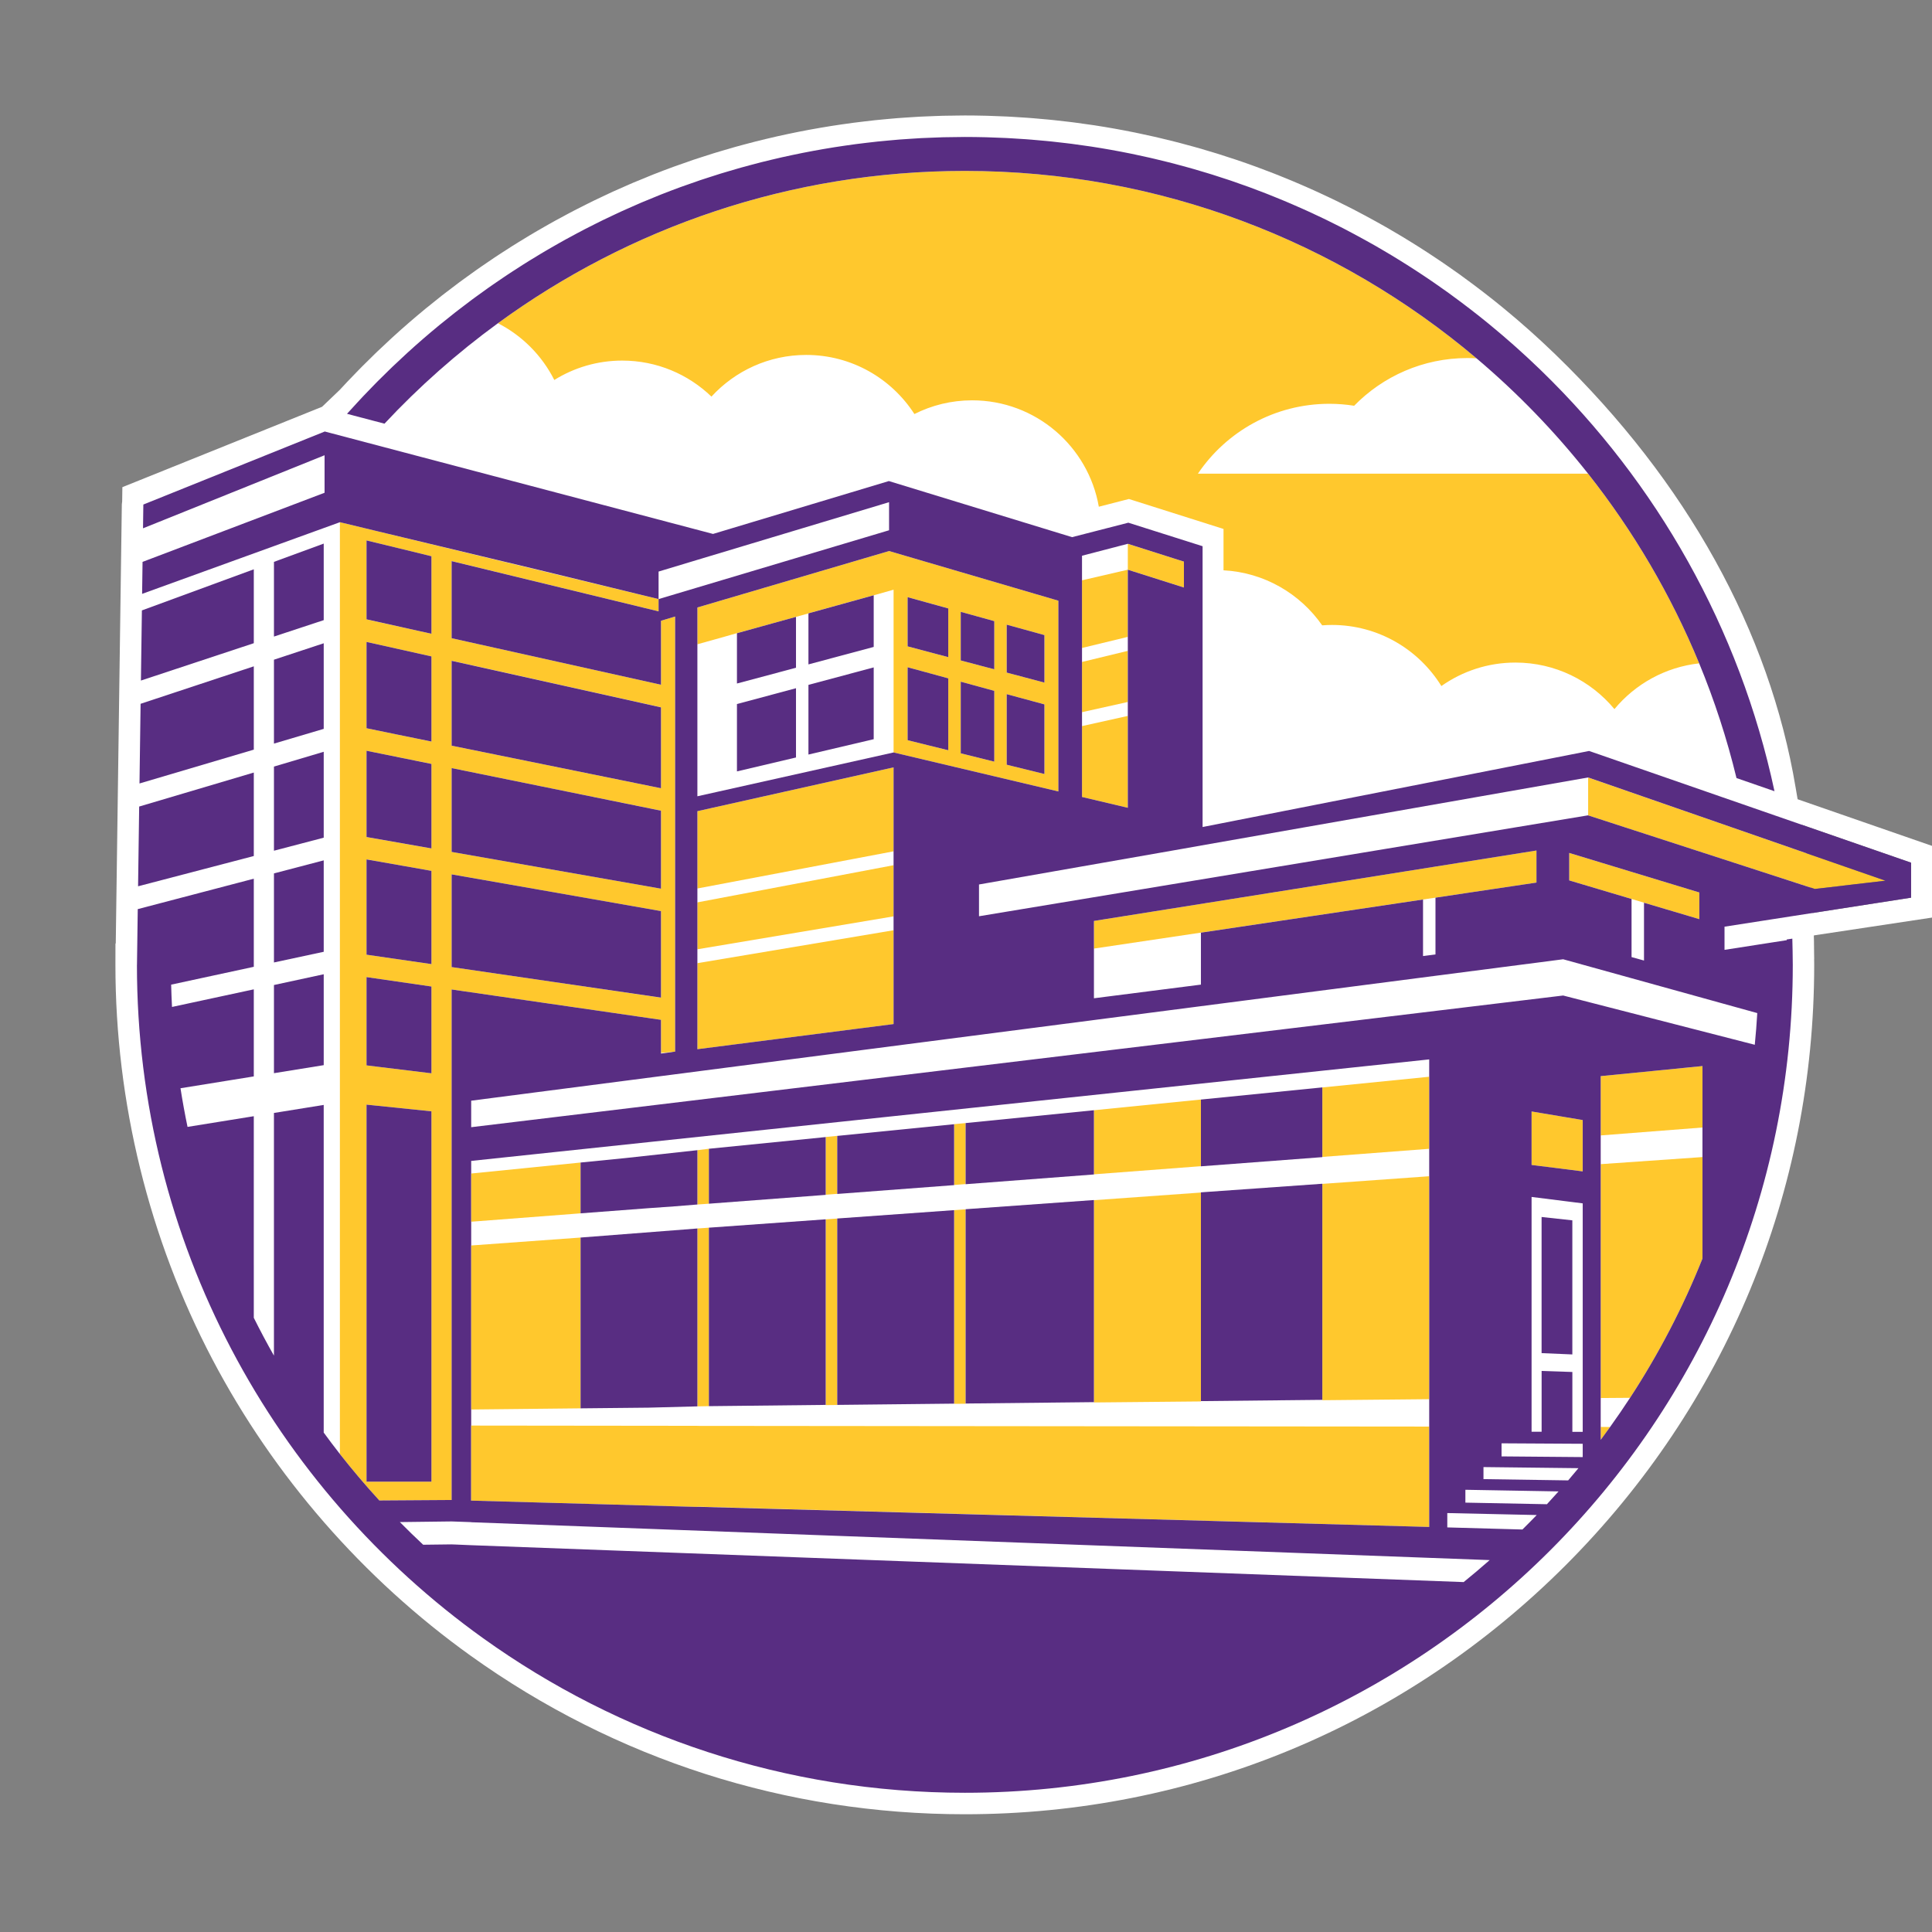 <?xml version="1.0" encoding="UTF-8"?>
<svg id="Layer_1" data-name="Layer 1" xmlns="http://www.w3.org/2000/svg" viewBox="0 0 360 360">
  <rect x="0" y="0" width="360" height="360" fill="#808080" stroke="none"/>
  <defs>
    <style>
      .cls-1 {
        fill: #582d82;
      }

      .cls-2 {
        fill: #fff;
      }

      .cls-3 {
        fill: #ffc82d;
      }
    </style>
  </defs>
  <path class="cls-2" d="M338.047,178.685l-.009-.608-.006-.375c-.003-.175-.006-.35-.006-.524,0-10.48-1.792-20.872-2.979-27.748-.163-.947-.316-1.835-.454-2.656-4.864-29.141-20.312-57.024-44.673-80.634l-.051-.05-.089-.087c-.702-.678-1.408-1.346-2.12-2.009l-.088-.082-.337-.314c-.675-.624-1.355-1.242-2.04-1.855l-.412-.366-.114-.101c-.679-.601-1.362-1.199-2.051-1.789l-.307-.26-.185-.156c-.718-.609-1.438-1.215-2.167-1.812l-.019-.015-.04-.032c-2.265-1.853-4.685-3.718-7.175-5.528l-.283-.207c-.167-.123-.334-.245-.502-.366-.609-.437-1.223-.865-1.838-1.293l-.187-.13c-.301-.21-.603-.42-.906-.628-.578-.396-1.161-.786-1.745-1.174-.412-.274-.825-.546-1.239-.816-.563-.367-1.128-.73-1.695-1.09-.448-.284-.899-.563-1.35-.843-.549-.34-1.098-.68-1.651-1.013-.401-.242-.806-.479-1.211-.717l-.273-.16-.372-.219c-.4-.236-.8-.472-1.204-.703-.552-.316-1.11-.625-1.667-.934l-.238-.132c-.701-.389-1.406-.773-2.114-1.151-.71-.38-1.421-.759-2.138-1.128-.309-.159-.619-.314-.93-.469l-.414-.207c-.631-.318-1.263-.635-1.899-.944-.381-.185-.765-.367-1.148-.548l-.257-.122c-.629-.298-1.26-.594-1.894-.884-.467-.214-.936-.424-1.405-.634-.655-.292-1.313-.579-1.972-.863-.449-.193-.899-.386-1.351-.575-.711-.298-1.426-.588-2.143-.876l-.35-.141c-.288-.116-.576-.232-.866-.346-.862-.338-1.729-.665-2.599-.988l-.308-.116c-.162-.062-.325-.123-.488-.183-1.173-.429-2.351-.843-3.5-1.233l-.227-.075-.113-.037c-1.062-.357-2.123-.702-3.157-1.025-.211-.066-.423-.13-.636-.194l-.353-.107c-.851-.26-1.703-.515-2.56-.762-.299-.086-.599-.169-.899-.253l-.253-.07c-.816-.228-1.635-.45-2.456-.665-.394-.103-.789-.205-1.185-.305-.837-.212-1.676-.416-2.518-.614l-.265-.063c-.282-.067-.565-.134-.848-.198-.923-.211-1.85-.411-2.78-.605l-.327-.07c-.178-.038-.357-.076-.536-.113-2.507-.51-5.041-.961-7.531-1.343l-.25-.036-.135-.019c-1.128-.17-2.255-.328-3.35-.469-.203-.026-.407-.05-.61-.075l-.339-.041c-.941-.116-1.884-.225-2.831-.323-.323-.034-.647-.065-.972-.097l-.153-.015c-.904-.088-1.81-.169-2.719-.241-.383-.031-.766-.061-1.15-.089-.931-.068-1.866-.126-2.802-.178l-.332-.019c-.238-.014-.476-.027-.715-.039-1.056-.051-2.115-.09-3.175-.121l-.261-.009-.414-.013c-1.429-.035-2.72-.052-3.948-.052-.538,0-1.074.01-1.61.019l-.689.012-.615.007c-.414.004-.828.008-1.241.019-.545.014-1.087.037-1.63.06l-.595.025-.565.021c-.474.018-.948.035-1.421.06-.559.029-1.116.066-1.673.104l-.504.034-.46.03c-.516.033-1.031.067-1.545.107-.591.046-1.18.101-1.768.155l-.375.035-.3.028c-.571.052-1.143.105-1.712.165-.662.069-1.321.147-1.979.226l-.133.016c-.672.08-1.343.159-2.012.247-.696.092-1.39.191-2.083.291-.672.098-1.343.197-2.013.303-.684.108-1.367.222-2.048.339-.674.116-1.348.235-2.02.36-.67.124-1.339.252-2.006.384-.677.134-1.352.275-2.027.418-.657.14-1.313.281-1.967.428-.682.154-1.363.315-2.042.478l-.077.018c-.612.147-1.224.294-1.834.448-.695.176-1.386.361-2.077.546l-.356.095c-.495.132-.991.264-1.483.403-.654.183-1.304.376-1.954.569l-.188.056-.476.14c-.42.123-.839.247-1.256.375-.685.211-1.365.433-2.045.654l-.247.08-.52.167c-.342.11-.684.219-1.023.334-.932.314-1.857.643-2.78.974l-.39.137c-.208.072-.415.144-.621.22-1.252.458-2.515.938-3.756,1.428-.175.069-.349.141-.522.213l-.332.136c-.958.385-1.915.774-2.864,1.177-.267.114-.533.231-.799.348l-.448.197c-.812.353-1.623.707-2.428,1.073-.306.139-.61.282-.914.425l-.434.204c-.763.356-1.524.713-2.28,1.08-.344.167-.686.338-1.028.51l-.352.176c-.736.367-1.472.736-2.202,1.115-.392.203-.781.41-1.17.617l-.203.108c-.723.384-1.443.77-2.16,1.165-.454.25-.906.504-1.357.758-.713.402-1.424.809-2.13,1.221-.441.258-.881.518-1.319.78-.712.425-1.42.856-2.124,1.292-.424.262-.847.525-1.268.791-.715.452-1.424.91-2.131,1.373l-.174.114c-.343.225-.686.449-1.027.677-.727.485-1.447.979-2.165,1.476l-.311.215c-.265.183-.531.366-.794.552-.752.53-1.496,1.069-2.239,1.612l-.337.245c-.213.155-.427.309-.638.466-.806.598-1.603,1.208-2.398,1.822l-.291.223c-.154.117-.308.235-.46.354-.924.722-1.883,1.491-2.85,2.284l-.07.056-.167.135c-2.061,1.696-4.112,3.473-6.096,5.281-.093.084-.184.17-.276.256l-.167.156c-.909.835-1.706,1.581-2.437,2.281-.174.167-.346.336-.518.505l-.305.299c-.666.648-1.331,1.298-1.986,1.957-.227.228-.451.459-.675.69l-.307.315c-.589.603-1.176,1.208-1.755,1.82-.279.295-.554.592-.83.89l-.237.255c-.121.13-.241.261-.362.391l-3.323,3.178-1.234.497-33.508,13.489-2.469.994-.037,2.661-.063.52-.061,4.43-.087,6.255-.082,5.959-.043,3.082-.181,13.071-.06,4.33-.205,14.846-.059,4.3-.206,14.858-.059,4.257-.086,6.214-.003.239h-.055l-.008,4c0,25.581,6.249,50.995,18.072,73.494,11.442,21.774,28.083,40.872,48.125,55.231,26.966,19.322,58.806,29.535,92.078,29.535,42.275,0,82.019-16.463,111.912-46.355,29.893-29.893,46.355-69.637,46.355-111.912,0-.37-.006-.739-.012-1.107Z"/>
  <g>
    <path class="cls-2" d="M47.292,163.734v16.417l-15.401,3.325c.034,1.39.088,2.776.161,4.156l15.24-3.281v16.225l-13.659,2.205c.379,2.42.817,4.821,1.312,7.201l12.347-1.992-.002,27.767.002 0v9.794c1.19,2.388,2.441,4.741,3.754,7.054v-45.22l9.273-1.496v61.049c.984,1.345,1.984,2.679,3.012,3.99V97.313l-.007-.002-36.843,13.347-.043,3.082,20.854-7.659v13.768l-21.034,6.963-.06,4.33,21.094-6.982v15.525l-21.3,6.304-.059,4.3,21.359-6.335v15.553l-21.565,5.64-.059,4.257,21.624-5.669ZM51.047,104.696l9.273-3.405v14.262l-9.273,3.061v-13.919ZM51.047,122.925l9.273-3.061v15.95l-9.273,2.746v-15.635ZM51.047,142.842l9.273-2.759v16.006l-9.273,2.43v-15.676ZM51.047,162.746l9.273-2.43v17.035l-9.273,1.99v-16.595ZM51.047,183.542l9.273-2.004v16.939l-9.273,1.496v-16.431Z"/>
    <path class="cls-2" d="M276.424,275.611l15.781.237c.645-.753,1.285-1.51,1.915-2.277l-17.696-.204v2.244Z"/>
    <path class="cls-2" d="M319.099,186.461l-27.826-7.716-203.473,26.354v4.937l203.473-24.537,35.706,9.179c.196-1.957.346-3.927.465-5.905l-6.962-1.928-1.383-.385Z"/>
    <path class="cls-2" d="M87.799,283.627l-3.644-.128-9.643.119c1.417,1.437,2.865,2.843,4.339,4.222l5.262-.065.748.026,2.806.12,185.064,6.879c1.645-1.332,3.26-2.698,4.846-4.097l-189.777-7.054v-.021Z"/>
    <path class="cls-2" d="M269.682,284.61l14.002.391c.899-.888,1.787-1.786,2.663-2.696l-16.665-.367v2.672Z"/>
    <path class="cls-2" d="M273.053,279.993l15.193.297c.73-.787,1.451-1.583,2.164-2.386l-17.357-.305v2.394Z"/>
    <polygon class="cls-2" points="294.916 269.028 279.795 268.943 279.795 271.379 294.916 271.508 294.916 269.028"/>
    <path class="cls-2" d="M285.388,266.784h1.871v-11.328l5.729.192v11.157h1.929v-42.576l-9.529-1.197v43.752ZM287.252,226.768l5.73.624v24.988l-5.73-.245v-25.367Z"/>
    <path class="cls-2" d="M357.278,156.673l-7.544-2.618-6.872-2.384-15.158-5.26-4.134-1.432c-0-.001-.001-.002-.001-.003l-25.442-8.828-.846-.293-.917-.318-.946.186-36.583,7.198-13.82,2.719-17.033,3.351v-50.428l-2.816-.892-13.835-4.382-.978-.31-.991.255-4.614,1.185-4.896,1.258-33.177-10.157-1.038-.318-1.04.313-4.346,1.307-27.451,8.255-1.94-.512-4.37-1.153-33.588-8.862-21.257-5.608c-.001.001-.001.001-.002.002l-5.825-1.531h0l-.011-.003-1.146-.301c.001-.001.001-.001.002-.002l-4.38-1.162-33.508,13.489-.063,4.579,33.807-13.609,72.344,19.087,32.764-9.853,34.14,10.452,10.484-2.693,13.835,4.382v52.323l72.021-14.171,59.998,20.818v6.519l-34.763,5.408v4.317l6.342-.987v-.002l1.696-.262,3.557-.553c-.001-.042-.002-.087-.003-.128l1.043-.157,26.025-3.925v-13.361l-2.722-.945Z"/>
    <path class="cls-2" d="M87.799,218.668l20.382-2.049,8.379-.833,13.387-1.468v-0l2.143-.264,21.766-2.18v10.772l-21.766,1.646-2.143.149-4.267.342-4.813.342-12.685.962-20.382,1.56v4.427l20.382-1.477,21.766-1.689,2.143-.149,21.766-1.56v34.583l-21.766.235-2.143.04v-0l-9.081.238-12.685.128-20.382.214v2.998l42.148.046v.012l136.363.128v-5.104l-19.91.19v-40.311l19.91-1.424v-5.112l-19.91,1.513v-12.945l19.91-1.996v-3.229l-178.512,18.916v2.348ZM223.773,204.886l22.623-2.266v12.995l-22.623,1.71v-12.44ZM223.773,222.177l22.623-1.603v40.268l-22.623.235v-38.9ZM203.842,206.877l19.929-1.996v12.423l-19.929,1.513v-11.941ZM203.842,223.637l19.929-1.424v38.925l-19.929.191v-37.691ZM179.929,209.267l23.909-2.394v11.969l-23.909,1.817v-11.392ZM179.929,225.319l23.909-1.71v37.661l-23.909.256v-36.207ZM177.792,209.471l2.133-.203v11.368l-2.133.165v-11.33ZM177.792,225.494l2.133-.153v36.229l-2.133.013v-36.089ZM153.863,211.862l2.145-.216v.015l21.778-2.179v11.349l-21.785,1.646v-.021l-2.137.165v-10.758ZM153.863,227.211l2.137-.152v-.008l21.785-1.56v36.057l-21.778.235v.016l-2.145.026v-34.614Z"/>
    <path class="cls-2" d="M298.271,224.652v-7.729l18.957-1.322v-5.506l-18.957,1.475v-11.045l-.003 0v67.765c.001-.001.002-.002.003-.003v-2.394l1.746.003c1.28-1.782,2.518-3.595,3.72-5.435l-5.466.04v-35.85Z"/>
    <polygon class="cls-2" points="129.948 179.472 166.503 173.338 166.503 170.752 129.948 176.886 129.948 179.472"/>
    <polygon class="cls-2" points="210.151 101.337 218.758 104.064 220.597 104.647 220.597 104.643 218.765 104.066 210.152 101.33 201.617 103.553 201.617 108.134 210.151 106.155 210.151 101.337"/>
    <polygon class="cls-2" points="165.666 93.592 165.607 93.592 129.948 104.322 122.718 106.502 122.718 111.632 165.666 98.808 165.666 93.592"/>
    <polygon class="cls-2" points="60.48 91.819 60.48 84.829 26.65 98.445 26.564 104.7 60.48 91.819"/>
    <polygon class="cls-2" points="210.151 150.511 210.152 150.511 210.152 106.16 220.597 109.473 220.597 109.465 210.151 106.155 210.151 118.672 201.617 120.74 201.617 123.345 210.151 121.277 210.151 130.806 201.617 132.702 201.617 135.297 210.151 133.402 210.151 150.511"/>
    <polygon class="cls-2" points="129.948 168.144 166.503 161.219 166.503 158.633 129.948 165.558 129.948 168.144"/>
    <polygon class="cls-2" points="304.017 178.339 306.335 178.981 306.335 168.208 311.834 169.839 304.017 167.511 304.017 178.339"/>
    <polygon class="cls-2" points="203.842 171.606 203.839 171.607 203.839 186.013 223.773 183.469 223.773 173.787 265.161 167.61 265.161 178.147 267.48 177.848 267.48 167.268 273.578 166.353 203.842 176.753 203.842 171.606"/>
    <polygon class="cls-2" points="182.423 170.73 295.926 151.922 295.926 149.378 295.926 144.876 343.918 161.531 295.93 144.868 224.689 157.393 220.597 158.12 182.423 164.81 182.423 170.73"/>
    <polygon class="cls-2" points="162.742 110.936 162.665 110.948 150.642 114.282 150.642 114.289 162.675 110.954 162.742 110.936"/>
    <path class="cls-2" d="M162.802,110.926v9.619l-12.161,3.256v-9.498l-2.318.641-.001 0v9.479l-11.002,2.937v-9.372l6.772-1.879-6.779,1.869-2.319.662-5.047,1.411v28.32l36.556-8.165v-30.329l-3.702,1.047ZM148.322,141.146l-11.002,2.594v-12.551l11.002-2.95v12.907ZM162.802,137.738l-12.161,2.861v-12.983l12.161-3.255v13.377Z"/>
    <g>
      <path class="cls-2" d="M181.144,74.595c-3.871,0-7.524.923-10.761,2.553-4.265-6.622-11.697-11.011-20.159-11.011-6.989,0-13.278,2.993-17.659,7.766-4.31-4.154-10.167-6.713-16.626-6.713-4.647,0-8.982,1.326-12.655,3.615-2.287-4.545-5.978-8.256-10.501-10.577-7.626,5.564-14.709,11.83-21.14,18.716l21.257,5.608,33.588,8.862,4.37,1.153,1.94.512,27.451-8.255,4.346-1.307,1.04-.313,1.038.318,33.177,10.157,4.896-1.258c-1.963-11.262-11.78-19.825-23.604-19.825Z"/>
      <path class="cls-2" d="M252.324,75.605c-1.503-.236-3.041-.365-4.609-.365-10.202,0-19.199,5.165-24.507,13.026h72.711c-6.194-7.845-13.164-15.049-20.794-21.497-.56-.032-1.123-.052-1.69-.052-8.276,0-15.753,3.406-21.111,8.888Z"/>
      <polygon class="cls-2" points="327.704 146.411 342.862 151.671 342.862 151.67 330.649 147.432 329.494 147.031 327.704 146.411"/>
      <path class="cls-2" d="M300.825,132.131c-4.396-5.298-11.029-8.672-18.452-8.672-5.138,0-9.894,1.622-13.795,4.374-4.223-6.83-11.777-11.383-20.398-11.383-.611,0-1.214.03-1.814.075-4.099-5.887-10.768-9.851-18.385-10.256v42.723l17.033-3.351,13.82-2.719,36.583-7.198.946-.186.917.318.846.293,25.442,8.828c-1.78-7.352-4.116-14.489-6.95-21.37-6.337.7-11.93,3.868-15.794,8.524Z"/>
    </g>
  </g>
  <g>
    <path class="cls-3" d="M246.367,116.525c.599-.045,1.203-.075,1.814-.075,8.62,0,16.175,4.553,20.398,11.383,3.902-2.752,8.658-4.374,13.795-4.374,7.422,0,14.055,3.375,18.452,8.672,3.864-4.656,9.457-7.825,15.794-8.524-5.261-12.771-12.259-24.649-20.7-35.34h-72.711c5.308-7.861,14.305-13.026,24.507-13.026,1.568,0,3.106.129,4.609.365,5.358-5.482,12.835-8.888,21.111-8.888.568,0,1.131.02,1.69.052-25.763-21.773-59.038-34.919-95.33-34.919-32.502,0-62.572,10.545-87.011,28.377,4.523,2.321,8.214,6.032,10.501,10.577,3.673-2.289,8.008-3.615,12.655-3.615,6.458,0,12.316,2.559,16.626,6.713,4.381-4.772,10.67-7.766,17.659-7.766,8.462,0,15.894,4.389,20.159,11.011,3.237-1.63,6.89-2.553,10.761-2.553,11.823,0,21.64,8.564,23.604,19.825l4.614-1.185.991-.255.978.31,13.835,4.382,2.816.892v7.705c7.617.405,14.286,4.369,18.385,10.256Z"/>
    <polygon class="cls-3" points="108.182 216.62 87.799 218.668 87.783 218.67 87.783 227.649 87.799 227.648 108.182 226.088 108.182 216.62"/>
    <polygon class="cls-3" points="108.182 230.598 87.799 232.075 87.783 232.076 87.783 262.638 87.799 262.638 108.182 262.424 108.182 230.598"/>
    <polygon class="cls-3" points="129.948 265.681 87.799 265.635 87.795 265.635 87.774 265.635 87.774 279.617 87.795 279.617 129.948 280.794 129.948 280.769 129.948 280.741 266.311 284.524 266.311 265.822 129.948 265.694 129.948 265.681"/>
    <path class="cls-3" d="M84.156,184.376l27.405,3.97,11.614,1.683v6.161l2.485-.219.144-.013v-81.075l-.007.002-1.849.552-.773.231v11.928l-.008-.002-35.812-7.962-3.199-.711v-14.374l38.556,9.367v-2.284l-.121-.029-52.253-12.608-7.006-1.69v173.626c2.339,2.982,4.793,5.871,7.35,8.663l13.474-.089v-95.126ZM84.156,138.945v-15.826l39.019,8.675v15.089l-39.019-7.937v-.002ZM84.156,143.123l16.967,3.451,22.052,4.486v14.535l-.007-.001-39.011-6.851v-15.62ZM84.156,162.926v-.007l16.39,2.879,22.621,3.973.007.001v16.127l-20.608-3.01-18.411-2.689v-17.274ZM80.391,276.087h-12.095v-70.254l1.918.198,10.176,1.048v69.008ZM80.391,199.996l-9.778-1.194-2.317-.283v-16.451l12.095,1.753v16.174ZM80.391,179.646l-12.095-1.754v-17.765l7.066,1.254,5.029.892v17.373ZM80.391,142.347v15.75l-12.095-2.123v-16.081l1.64.332,10.455,2.114v.009ZM80.391,138.174v.011l-6.122-1.261-5.973-1.23v-16.081l5.418,1.209,6.677,1.49v15.862ZM80.391,118.09l-2.273-.503-9.822-2.173v-14.72l6.069,1.482,6.026,1.471v14.443Z"/>
    <path class="cls-3" d="M129.948,113.192v6.861l5.047-1.411,2.319-.662,6.779-1.869,4.23-1.166.001-0,2.318-.641.001-0v-.021l12.023-3.334.078-.012.059-.009.001-0,3.702-1.047v30.329l30.71,7.267v-35.545l-31.548-9.255-35.718,10.516ZM187.587,116.398l.001 0,7.026,1.942.008.002v8.849l-.008-.002-3.861-1.021-3.165-.837v-8.934ZM187.587,129.351l.001 0,5.07,1.371,1.964.531v12.974l-.008-.002-6.092-1.499-.935-.23v-13.145ZM179.013,114.004l6.255,1.731v8.977l-2.74-.721-3.515-.925v-9.062ZM179.013,127.021l.007.002,6.248,1.708v13.188l-1.487-.366-4.768-1.173v-13.359ZM169.114,111.268l7.58,2.095v9.084l-7.574-2.008-.006-.002v-9.169ZM169.114,124.328l3.223.882,4.357,1.192v13.401l-3.843-.954-3.731-.926-.006-.001v-13.594Z"/>
    <polygon class="cls-3" points="129.948 165.558 166.503 158.633 166.503 142.987 129.948 151.152 129.948 165.558"/>
    <polygon class="cls-3" points="129.948 176.886 166.503 170.752 166.503 161.219 129.948 168.144 129.948 176.886"/>
    <polygon class="cls-3" points="129.948 195.438 129.948 195.503 166.503 190.822 166.503 173.338 129.948 179.472 129.948 195.438"/>
    <polygon class="cls-3" points="298.271 209.271 298.271 211.569 317.228 210.095 317.234 210.094 317.234 198.65 317.228 198.65 307.945 199.565 298.271 200.519 298.271 200.525 298.271 206.462 298.271 209.271"/>
    <path class="cls-3" d="M317.228,215.601l-18.957,1.322v43.579l5.466-.04c5.313-8.135,9.849-16.82,13.498-25.954v-18.908l-.006 0Z"/>
    <polygon class="cls-3" points="210.151 101.337 210.151 106.155 220.597 109.465 220.606 109.468 220.606 104.65 220.597 104.647 218.758 104.064 210.151 101.337"/>
    <polygon class="cls-3" points="132.091 224.293 132.091 214.055 129.948 214.319 129.948 214.319 129.948 224.442 132.091 224.293"/>
    <polygon class="cls-3" points="156.008 222.455 156.008 211.66 156.008 211.646 153.863 211.862 153.863 222.62 156 222.455 156.008 222.455"/>
    <polygon class="cls-3" points="179.925 209.268 177.792 209.471 177.792 220.802 179.925 220.636 179.925 209.268"/>
    <polygon class="cls-3" points="223.771 204.881 203.842 206.877 203.842 218.818 223.771 217.304 223.771 204.881"/>
    <polygon class="cls-3" points="246.401 215.575 266.311 214.062 266.318 214.062 266.318 200.633 266.311 200.634 246.401 202.63 246.401 215.575"/>
    <polygon class="cls-3" points="129.948 262.058 132.091 262.017 132.091 228.76 129.948 228.91 129.948 262.058 129.948 262.058"/>
    <polygon class="cls-3" points="156.008 261.782 156.008 227.058 156 227.058 153.863 227.211 153.863 261.824 156.008 261.799 156.008 261.782"/>
    <polygon class="cls-3" points="179.925 225.341 177.792 225.494 177.792 261.583 179.925 261.57 179.925 225.341"/>
    <polygon class="cls-3" points="223.771 222.213 203.842 223.637 203.842 261.328 223.771 261.138 223.771 222.213"/>
    <polygon class="cls-3" points="246.401 260.909 266.311 260.718 266.318 260.718 266.318 219.174 266.311 219.174 246.401 220.598 246.401 260.909"/>
    <polygon class="cls-3" points="210.151 121.277 201.617 123.345 201.616 123.345 201.616 132.702 201.617 132.702 210.151 130.806 210.151 121.277"/>
    <polygon class="cls-3" points="210.151 106.155 201.617 108.134 201.616 108.135 201.616 120.74 201.617 120.74 210.151 118.672 210.151 106.155"/>
    <polygon class="cls-3" points="210.151 150.511 210.151 133.402 201.617 135.297 201.616 135.298 201.616 148.503 210.151 150.519 210.151 150.511"/>
    <polygon class="cls-3" points="294.903 218.266 294.903 208.711 294.903 208.705 285.387 207.105 285.387 217.07 294.903 218.27 294.903 218.266"/>
    <polygon class="cls-3" points="295.926 144.876 295.926 149.378 295.926 151.922 295.926 151.934 327.986 162.339 338.159 165.64 343.376 165.032 343.385 165.031 351.335 164.105 343.918 161.531 295.926 144.876"/>
    <polygon class="cls-3" points="203.842 171.606 203.842 176.753 273.578 166.353 286.298 164.456 286.298 158.479 203.842 171.603 203.842 171.606"/>
    <polygon class="cls-3" points="292.4 164.052 304.017 167.511 311.834 169.839 316.644 171.271 316.644 166.297 292.4 158.931 292.4 164.052"/>
    <path class="cls-3" d="M298.271,268.287c.591-.79,1.17-1.589,1.746-2.39l-1.746-.003v2.394Z"/>
  </g>
  <g>
    <path class="cls-1" d="M65.817,77.414l5.825,1.531c.001-.001.001-.001.002-.002,6.43-6.886,13.514-13.152,21.14-18.716,24.439-17.832,54.509-28.377,87.011-28.377,36.292,0,69.567,13.146,95.33,34.919,7.63,6.448,14.6,13.652,20.794,21.497,8.44,10.691,15.438,22.569,20.7,35.34,2.835,6.881,5.17,14.018,6.95,21.37 0.0.001.001.002.001.003l4.134,1.432,1.79.62,1.155.401c-6.497-30.434-21.967-57.54-43.511-78.42-.047-.045-.093-.091-.139-.136-.681-.659-1.37-1.31-2.064-1.956-.138-.129-.276-.258-.415-.386-.658-.609-1.321-1.211-1.989-1.808-.17-.152-.342-.304-.513-.455-.662-.586-1.328-1.169-2-1.744-.159-.136-.319-.27-.479-.405-.7-.594-1.402-1.185-2.113-1.766-.013-.011-.026-.021-.04-.032-2.282-1.867-4.623-3.666-7.012-5.403-.255-.186-.509-.374-.766-.558-.593-.426-1.192-.843-1.791-1.26-.355-.247-.709-.495-1.065-.739-.564-.386-1.132-.766-1.701-1.144-.401-.267-.804-.532-1.208-.795-.549-.357-1.099-.712-1.653-1.062-.437-.277-.876-.549-1.316-.822-.535-.331-1.069-.662-1.608-.987-.48-.289-.964-.571-1.447-.855-.511-.3-1.021-.604-1.535-.898-.615-.352-1.237-.694-1.857-1.038-.684-.379-1.37-.753-2.06-1.122-.693-.37-1.386-.74-2.084-1.1-.434-.223-.873-.439-1.309-.659-.616-.31-1.231-.619-1.851-.92-.455-.221-.912-.436-1.369-.653-.613-.291-1.228-.579-1.846-.862-.455-.208-.912-.414-1.37-.618-.638-.285-1.279-.565-1.922-.841-.438-.188-.876-.376-1.317-.56-.693-.29-1.39-.573-2.088-.853-.395-.159-.789-.319-1.185-.475-.84-.329-1.685-.648-2.533-.963-.259-.096-.516-.197-.776-.292-1.131-.413-2.268-.814-3.411-1.202-.11-.037-.222-.072-.333-.109-1.02-.343-2.045-.676-3.075-.998-.32-.1-.643-.195-.964-.293-.829-.253-1.66-.502-2.495-.742-.373-.107-.748-.21-1.122-.315-.795-.222-1.593-.438-2.393-.648-.384-.101-.769-.2-1.155-.297-.815-.206-1.633-.405-2.454-.599-.361-.085-.722-.172-1.084-.254-.9-.205-1.803-.4-2.709-.59-.281-.059-.56-.121-.841-.178-2.426-.493-4.873-.931-7.339-1.309-.125-.019-.252-.035-.377-.054-1.085-.163-2.172-.316-3.264-.457-.308-.04-.617-.075-.925-.112-.917-.113-1.837-.219-2.759-.315-.365-.038-.731-.073-1.097-.109-.881-.086-1.764-.164-2.65-.235-.373-.03-.747-.059-1.121-.087-.908-.066-1.819-.123-2.732-.173-.34-.019-.679-.04-1.02-.056-1.029-.05-2.062-.088-3.096-.118-.219-.006-.438-.016-.657-.022-1.28-.031-2.563-.051-3.851-.051-.75,0-1.494.02-2.241.03-.603.009-1.208.009-1.81.025-.725.019-1.446.054-2.169.082-.646.026-1.293.046-1.937.079-.71.037-1.416.088-2.123.135-.652.043-1.305.082-1.955.133-.699.055-1.394.121-2.09.186-.654.06-1.309.119-1.961.187-.688.072-1.374.154-2.059.235-.654.078-1.309.155-1.961.241-.679.089-1.354.186-2.03.284-.655.095-1.309.192-1.961.295-.667.106-1.332.217-1.996.331-.658.113-1.314.229-1.969.351-.653.121-1.305.245-1.956.375-.66.131-1.318.268-1.975.407-.64.136-1.279.273-1.917.417-.665.15-1.328.308-1.99.466-.622.149-1.243.298-1.862.454-.677.171-1.35.351-2.023.532-.598.16-1.197.318-1.792.485-.699.196-1.393.403-2.088.609-.563.167-1.128.329-1.688.502-.748.231-1.49.474-2.233.716-.501.163-1.005.32-1.504.488-.908.306-1.809.627-2.709.949-.328.117-.659.228-.986.347-1.227.449-2.448.913-3.66,1.392-.279.11-.554.228-.831.34-.934.375-1.867.754-2.791,1.147-.407.173-.81.355-1.215.532-.791.344-1.582.689-2.367,1.046-.44.2-.876.409-1.314.613-.743.347-1.485.694-2.222,1.052-.451.219-.897.445-1.345.669-.718.358-1.435.718-2.146,1.086-.448.232-.893.47-1.339.706-.704.374-1.407.751-2.105,1.135-.443.244-.883.491-1.323.739-.695.392-1.388.788-2.076,1.19-.43.251-.858.505-1.285.76-.694.415-1.384.835-2.07,1.26-.413.256-.825.512-1.236.771-.696.44-1.388.887-2.077,1.338-.391.256-.782.511-1.17.77-.709.473-1.411.955-2.111,1.439-.359.249-.72.495-1.077.747-.733.516-1.459,1.043-2.182,1.571-.316.231-.635.459-.95.693-.786.584-1.563,1.178-2.338,1.777-.244.188-.491.372-.733.562-.935.731-1.861,1.474-2.779,2.226-.076.062-.154.123-.23.185-2.025,1.666-4.007,3.384-5.944,5.15-.145.132-.286.268-.431.401-.799.734-1.592,1.473-2.376,2.224-.27.259-.534.523-.802.783-.65.631-1.297,1.265-1.936,1.908-.322.324-.638.653-.956.98-.574.588-1.146,1.177-1.711,1.775-.349.37-.694.744-1.04,1.117-.522.563-1.041,1.127-1.555,1.697-.14.155-.284.306-.423.462-.001.001-.001.001-.002.002l1.146.301.011.003Z"/>
    <polygon class="cls-1" points="125.68 224.785 129.948 224.442 129.948 214.319 116.561 215.786 108.182 216.62 108.182 226.088 120.867 225.126 125.68 224.785"/>
    <polygon class="cls-1" points="129.948 262.058 129.948 228.91 108.182 230.598 108.182 262.424 120.867 262.296 129.948 262.058"/>
    <polygon class="cls-1" points="68.296 276.087 80.391 276.087 80.391 207.079 70.214 206.03 68.296 205.834 68.296 276.087"/>
    <polygon class="cls-1" points="80.391 118.09 80.391 103.647 74.365 102.175 68.296 100.702 68.296 115.403 78.118 117.587 80.391 118.09"/>
    <polygon class="cls-1" points="68.296 135.694 74.269 136.925 80.391 138.174 80.391 122.312 73.714 120.822 68.296 119.617 68.296 135.694"/>
    <polygon class="cls-1" points="68.296 155.966 80.391 158.092 80.391 142.347 69.936 140.225 68.296 139.893 68.296 155.966"/>
    <polygon class="cls-1" points="84.156 158.743 123.167 165.594 123.167 151.064 101.122 146.574 84.156 143.123 84.156 158.743"/>
    <polygon class="cls-1" points="68.296 177.893 80.391 179.646 80.391 162.273 75.362 161.381 68.296 160.139 68.296 177.893"/>
    <polygon class="cls-1" points="68.296 198.518 70.613 198.802 80.391 199.996 80.391 183.822 68.296 182.068 68.296 198.518"/>
    <polygon class="cls-1" points="84.156 180.2 102.567 182.889 123.167 185.889 123.167 169.77 100.546 165.797 84.156 162.926 84.156 180.2"/>
    <polygon class="cls-1" points="123.167 131.806 84.156 123.133 84.156 138.945 123.167 146.878 123.167 131.806"/>
    <polygon class="cls-1" points="47.292 106.082 26.439 113.741 26.258 126.812 47.292 119.85 47.292 106.082"/>
    <polygon class="cls-1" points="47.292 124.16 26.198 131.142 25.993 145.989 47.292 139.685 47.292 124.16"/>
    <polygon class="cls-1" points="47.292 143.954 25.933 150.289 25.728 165.146 47.292 159.506 47.292 143.954"/>
    <polygon class="cls-1" points="60.32 101.291 51.047 104.696 51.047 118.615 60.32 115.554 60.32 101.291"/>
    <polygon class="cls-1" points="51.047 138.56 60.32 135.814 60.32 119.864 51.047 122.925 51.047 138.56"/>
    <polygon class="cls-1" points="51.047 158.518 60.32 156.089 60.32 140.083 51.047 142.842 51.047 158.518"/>
    <polygon class="cls-1" points="51.047 179.341 60.32 177.351 60.32 160.316 51.047 162.746 51.047 179.341"/>
    <polygon class="cls-1" points="51.047 199.973 60.32 198.476 60.32 181.538 51.047 183.542 51.047 199.973"/>
    <path class="cls-1" d="M356.103,167.268v-6.519l-59.998-20.818-72.021,14.171v-52.323l-13.835-4.382-10.484,2.693-34.14-10.452-32.764,9.853-72.344-19.087-33.807,13.609-.061,4.43,33.829-13.615v6.989l-33.916,12.881-.082,5.959,36.843-13.347.007.002v-.011l7.006,1.69,30.264,7.253,21.989,5.355.121.029v0l.006.002v-5.13l7.229-2.18,35.659-10.729h.059v5.215l-42.947,12.824v2.287l-38.562-9.361v14.363l3.199.712,35.812,7.962v-11.922l.008-.002v-.002l.773-.231,1.849-.556v.004l.007-.002v81.075l-.144.013-2.493.344v-6.284l-11.606-1.685-27.405-3.97v95.126l-13.474.089c-2.557-2.793-5.011-5.681-7.35-8.663-1.028-1.311-2.028-2.644-3.012-3.99v-61.049l-9.273,1.496v45.22c-1.314-2.313-2.564-4.666-3.754-7.054v-9.794l-.002-0.0.002-27.767-12.347,1.992c-.496-2.38-.933-4.781-1.312-7.201l13.659-2.205v-16.225l-15.24,3.281c-.072-1.381-.127-2.766-.161-4.156l15.401-3.325v-16.417l-21.624,5.669-.086,6.214-.058,4.175c0,.003 0.0.005 0.0.008h-.008c0,51.714,25.459,97.485,64.526,125.473,25.285,18.117,56.27,28.786,89.749,28.786,85.199,0,154.267-69.068,154.267-154.267,0-.559-.015-1.115-.021-1.672-.003-.314-.006-.629-.012-.942-.013-.759-.028-1.517-.052-2.274l-1.043.157c.001.041.002.086.003.128l-3.557.553-1.696.262v.002l-6.342.987v-4.317l34.763-5.408ZM201.616,135.298l.002-0v-2.596l-.002 0v-9.357l.002-0v-2.605l-.002 0v-12.606l.002-0v-4.582l8.535-2.223,8.613,2.736,1.832.577v.005l.009.003v4.818l-.009-.003v.008l-10.445-3.313v44.351l-.001-0v.009l-8.535-2.016v-13.206ZM129.948,120.053v-6.861l35.718-10.516,31.548,9.255v35.545l-30.71-7.267-36.556,8.165v-28.32ZM129.948,195.438v-44.286l36.556-8.165v47.834l-36.556,4.681v-.064ZM87.799,205.099l203.473-26.354,27.826,7.716,1.383.385,6.962,1.928c-.119,1.978-.269,3.948-.465,5.905l-35.706-9.179-203.473,24.537v-4.937ZM223.773,173.787v9.682l-19.934,2.544v-14.406l.003-.001v-.003l82.456-13.123v5.976l-12.72,1.897-6.098.915v10.58l-2.319.299v-10.537l-41.389,6.177ZM292.4,164.052v-5.121l24.244,7.366v4.974l-4.81-1.432-5.498-1.63v10.772l-2.319-.641v-10.829l-11.617-3.459ZM283.684,285.001l-14.002-.391v-2.672l16.665.367c-.876.91-1.765,1.808-2.663,2.696ZM273.053,279.993v-2.394l17.357.305c-.713.803-1.434,1.598-2.164,2.386l-15.193-.297ZM294.916,208.711v9.554h-.014v.004l-9.516-1.2v-9.965l9.516,1.6v.007h.014ZM317.234,198.65v11.445l-.006 0v5.506l.006-0v18.908c-3.649,9.133-8.185,17.818-13.498,25.954-1.201,1.84-2.44,3.653-3.72,5.435-.576.802-1.155,1.601-1.746,2.39-.001.001-.002.002-.003.003v-67.765l.003-0v-.006l9.675-.954,9.283-.921v.006l.006-.001ZM287.258,255.456v11.328h-1.871v-43.752l9.529,1.197v42.576h-1.929v-11.157l-5.729-.192ZM294.916,269.028v2.479l-15.121-.128v-2.437l15.121.086ZM294.12,273.572c-.63.766-1.27,1.523-1.915,2.277l-15.781-.237v-2.244l17.696.204ZM87.774,265.635h.026v-2.998l-.016 0v-30.561l.016-.001v-4.427l-.016.001v-8.979l.016-.002v-2.348l178.512-18.916v3.229l.007-.001v13.429l-.007.001v5.112l.007-0v41.544l-.007 0v23.806l-136.363-3.755v.025l-42.153-1.177h-.021v-13.982ZM74.513,283.617l9.643-.119,3.644.128v.021l189.777,7.054c-1.585,1.4-3.201,2.765-4.846,4.097l-185.064-6.879-2.806-.12-.748-.026-5.262.065c-1.475-1.378-2.922-2.785-4.339-4.222ZM295.926,151.934v-.012l-113.503,18.808v-5.921l38.173-6.69,4.092-.727,71.241-12.525,47.988,16.663,7.417,2.574-7.95.926.013.014-5.222.598h-.02l-10.17-3.305-32.06-10.405Z"/>
    <polygon class="cls-1" points="287.252 252.135 292.982 252.38 292.982 227.392 287.252 226.768 287.252 252.135"/>
    <polygon class="cls-1" points="153.857 211.875 132.091 214.055 132.091 224.293 153.857 222.647 153.857 211.875"/>
    <polygon class="cls-1" points="177.786 209.481 156.008 211.66 156.008 222.455 156 222.455 156 222.476 177.786 220.83 177.786 209.481"/>
    <polygon class="cls-1" points="203.839 206.873 179.929 209.267 179.929 220.659 203.839 218.843 203.839 206.873"/>
    <polygon class="cls-1" points="153.857 227.2 132.091 228.76 132.091 262.017 153.857 261.782 153.857 227.2"/>
    <polygon class="cls-1" points="156.008 261.782 177.786 261.547 177.786 225.49 156 227.05 156 227.058 156.008 227.058 156.008 261.782"/>
    <polygon class="cls-1" points="203.839 223.609 179.929 225.319 179.929 261.526 203.839 261.269 203.839 223.609"/>
    <polygon class="cls-1" points="246.396 202.62 223.773 204.886 223.773 217.325 246.396 215.615 246.396 202.62"/>
    <polygon class="cls-1" points="246.396 220.574 223.773 222.177 223.773 261.077 246.396 260.842 246.396 220.574"/>
    <polygon class="cls-1" points="137.32 117.99 137.32 117.995 137.32 127.362 148.322 124.424 148.322 114.945 144.092 116.111 137.32 117.99"/>
    <polygon class="cls-1" points="162.742 110.936 162.675 110.954 150.642 114.289 150.642 114.304 150.641 114.304 150.641 123.801 162.802 120.546 162.802 110.926 162.801 110.927 162.742 110.936"/>
    <polygon class="cls-1" points="185.268 124.713 185.268 115.738 179.021 114.009 179.021 123.064 182.528 123.992 185.268 124.713"/>
    <polygon class="cls-1" points="176.695 113.372 169.12 111.276 169.12 120.439 176.695 122.447 176.695 113.372"/>
    <polygon class="cls-1" points="176.695 139.796 176.695 126.401 172.338 125.209 169.12 124.335 169.12 137.923 172.851 138.849 176.695 139.796"/>
    <polygon class="cls-1" points="185.268 141.919 185.268 128.731 179.021 127.023 179.021 140.371 183.781 141.553 185.268 141.919"/>
    <polygon class="cls-1" points="150.641 140.599 162.802 137.738 162.802 124.361 150.641 127.616 150.641 140.599"/>
    <polygon class="cls-1" points="137.32 143.74 148.322 141.146 148.322 128.239 137.32 131.189 137.32 143.74"/>
    <polygon class="cls-1" points="194.614 144.225 194.614 131.253 192.658 130.722 187.588 129.351 187.588 142.494 188.522 142.726 194.614 144.225"/>
    <polygon class="cls-1" points="194.614 127.19 194.614 118.341 187.588 116.399 187.588 125.327 190.753 126.169 194.614 127.19"/>
  </g>
</svg>